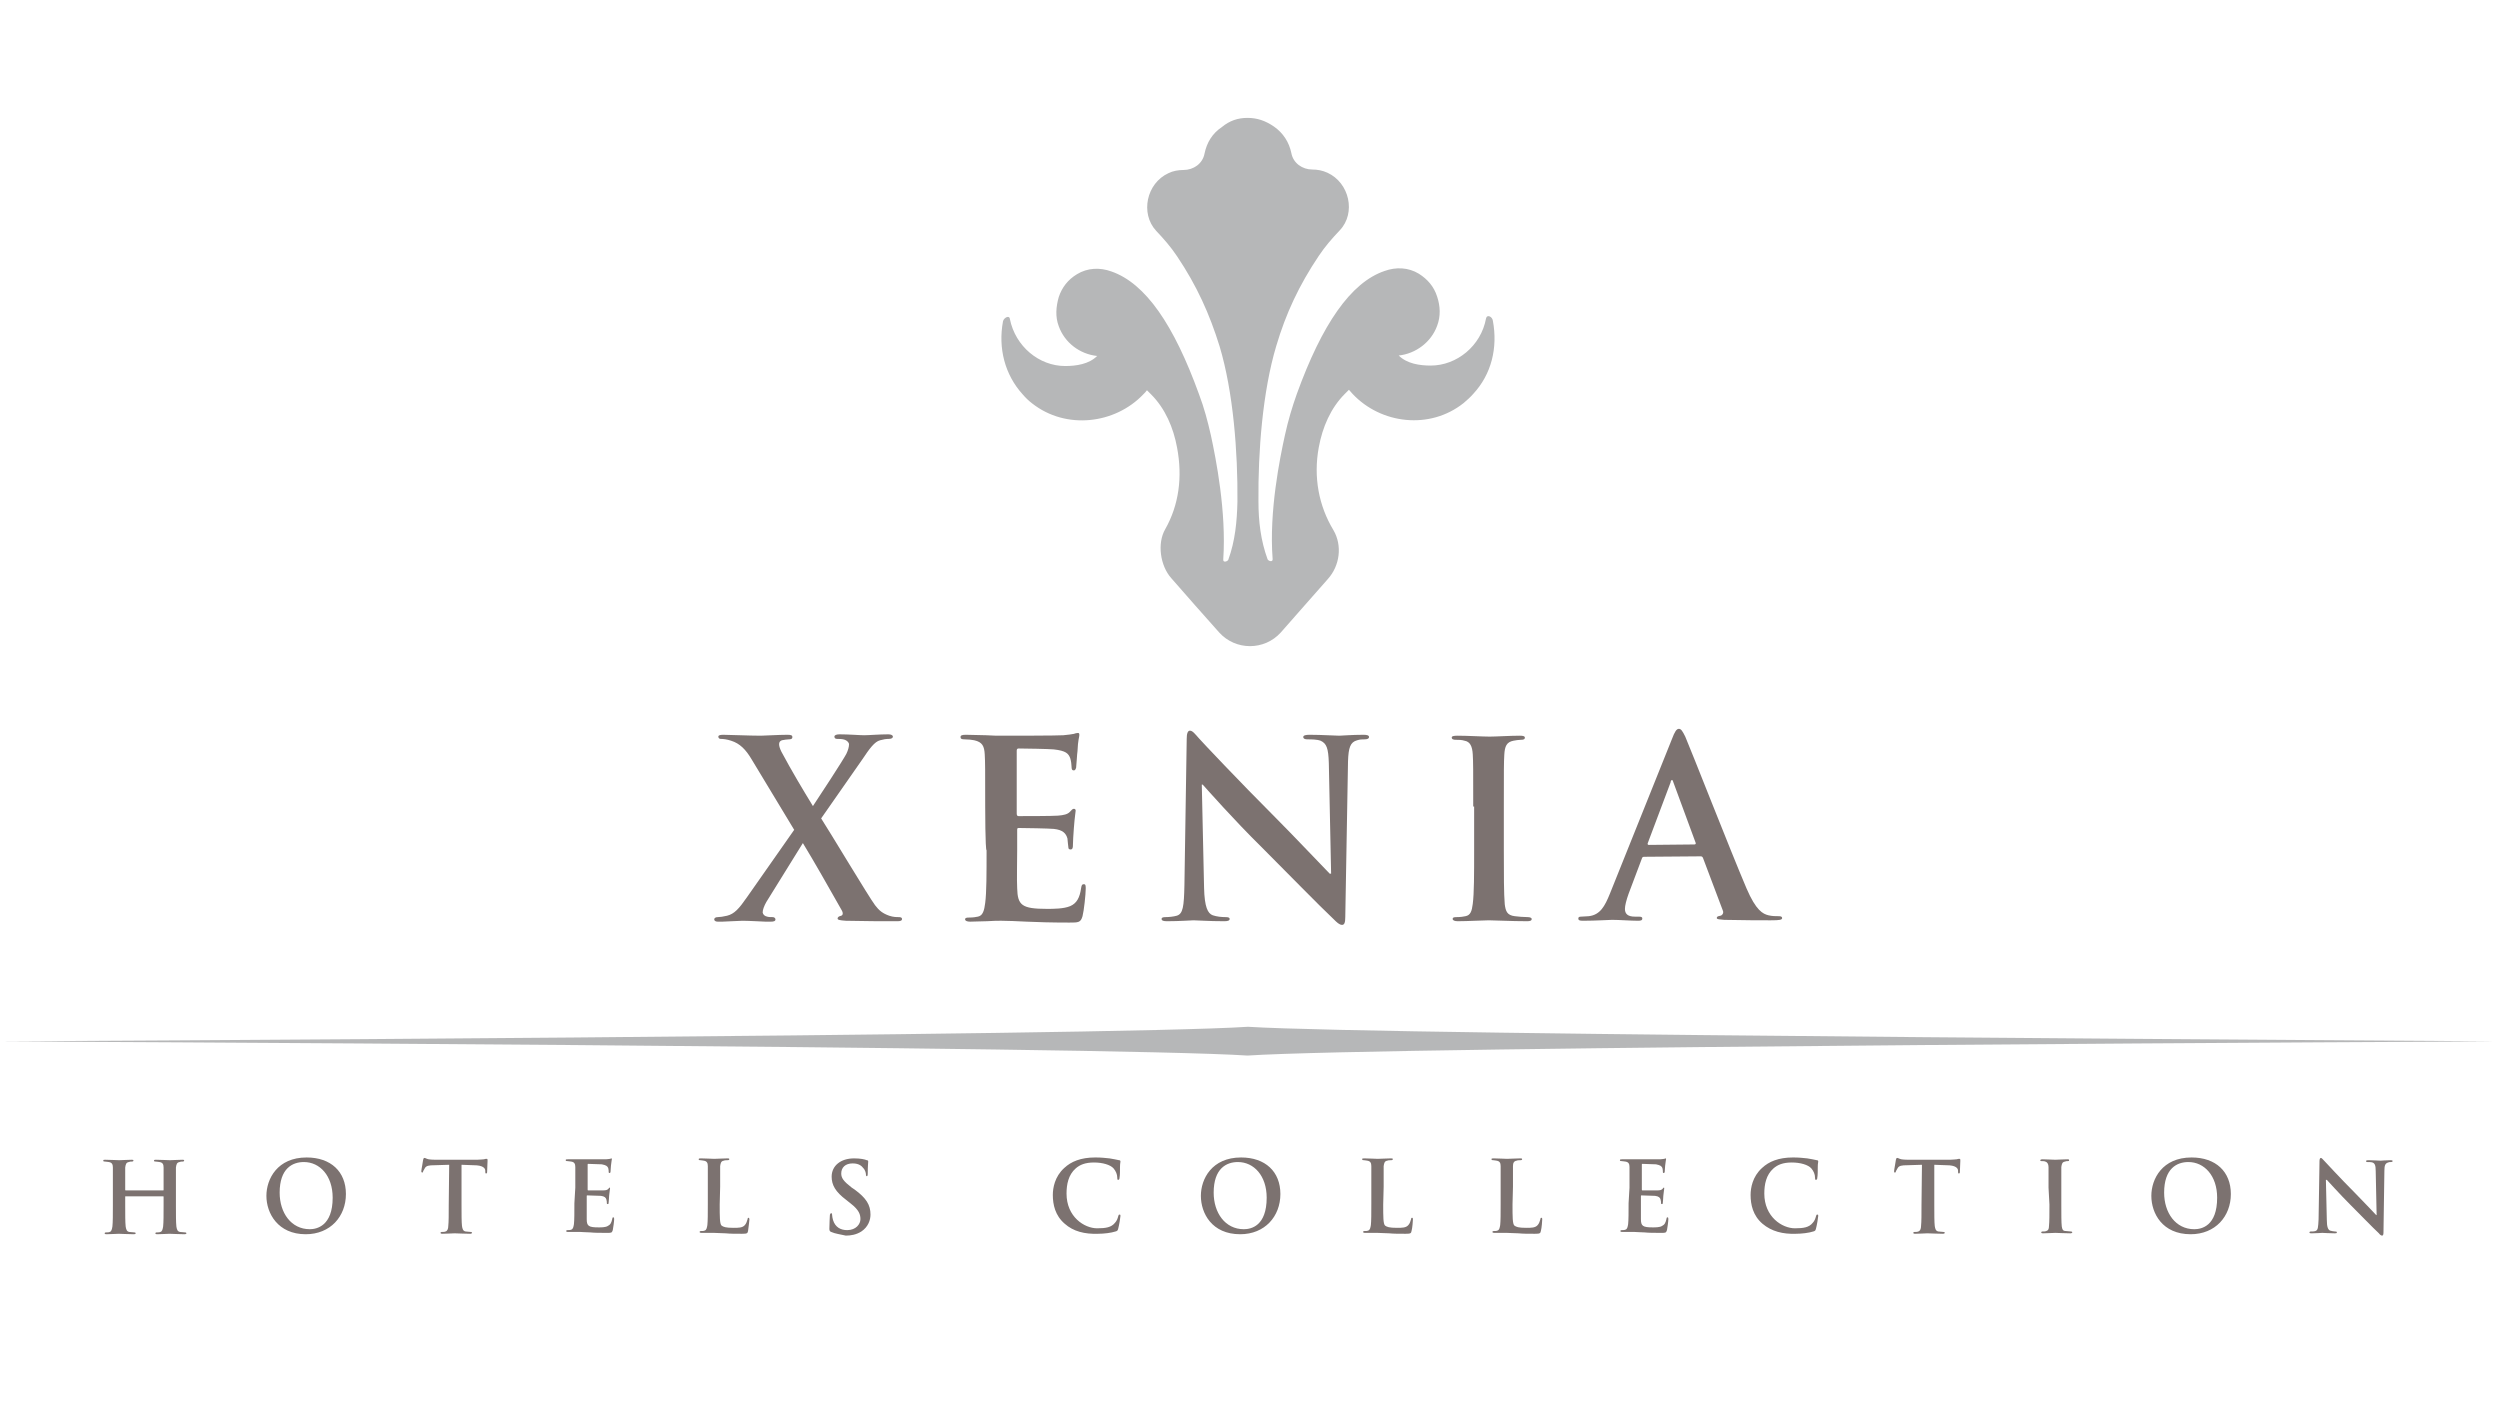 <?xml version="1.0" encoding="utf-8"?>
<!-- Generator: Adobe Illustrator 22.1.0, SVG Export Plug-In . SVG Version: 6.00 Build 0)  -->
<svg version="1.1" id="Livello_1" xmlns="http://www.w3.org/2000/svg" xmlns:xlink="http://www.w3.org/1999/xlink" x="0px" y="0px"
	 viewBox="0 0 547.1 309" style="enable-background:new 0 0 547.1 309;" xml:space="preserve">
<style type="text/css">
	.st0{fill:#B6B7B8;}
	.st1{fill:#7C7270;}
</style>
<g>
	<g>
		<g>
			<path class="st0" d="M273,25.8c2.1,0,3.9,0.6,5.8,1.9c2,1.4,3.3,3.4,3.8,5.8v0c0.4,2.2,2.4,3.6,4.6,3.6c1.1,0,2.2,0.2,3.3,0.7
				c4.8,2.2,6.3,8.8,2.7,12.6c-1.7,1.8-3.2,3.5-4.6,5.6c-4.3,6.4-7.2,12.6-9.3,19.7c-3,10-4,23.2-3.9,34c0,4.4,0.5,8.6,2,12.7
				c0.2,0.4,1.2,0.7,1.1-0.1c-0.8-10.4,1.6-22.1,2.7-27.1c0.7-3.2,1.6-6.2,2.6-9c5.5-15.2,11.8-24.4,19.2-26.9
				c2.5-0.9,5.2-0.8,7.5,0.6c1.9,1.2,3.3,2.8,4,5c0.7,2.1,0.8,4.3,0,6.4c-1.3,3.6-4.7,6.1-8.4,6.5c1.8,1.8,4.6,2.2,7,2.2
				c5.7,0,11-4.3,12.1-10.3c0.2-1,1.4-0.4,1.5,0.5c1.1,5.9-0.3,11.7-4.3,16c-0.6,0.7-1.4,1.4-2.1,2c-7.4,5.9-18.1,4.6-24.3-2
				c-0.3-0.3-0.5-0.6-0.8-0.9c-0.3,0.3-0.6,0.6-0.9,0.9c-3.1,3.1-4.9,7.3-5.7,11.7c-1.2,6.5,0,12.8,3.2,18.1c2,3.4,1.4,7.8-1.2,10.7
				c-3.5,4-6.9,7.8-10.3,11.7c-3.6,4-9.9,4-13.5,0c-3.5-3.9-7-7.9-10.5-11.9c-2.4-2.7-3.1-7.6-1.3-10.7c3-5.3,3.8-11.4,2.6-17.8
				c-0.8-4.4-2.6-8.6-5.7-11.7c-0.3-0.3-0.6-0.6-0.9-0.9c-0.2,0.3-0.5,0.6-0.8,0.9c-6.2,6.5-16.9,7.8-24.3,2c-0.8-0.6-1.5-1.3-2.1-2
				c-3.9-4.3-5.4-10.1-4.3-16c0.2-0.8,1.4-1.4,1.5-0.5c1.2,6,6.4,10.3,12.1,10.3c2.4,0,5.2-0.4,7-2.2c-3.8-0.4-7.1-2.9-8.4-6.5
				c-0.8-2.1-0.6-4.3,0-6.4c0.7-2.1,2-3.8,4-5c2.3-1.4,5-1.5,7.5-0.6c7.5,2.6,13.7,11.7,19.2,26.9c1.1,2.9,1.9,5.9,2.6,9
				c1.1,5.1,3.4,16.7,2.7,27.1c-0.1,0.8,0.9,0.5,1.1,0.1c1.5-4.1,1.9-8.4,2-12.7c0.1-10.8-0.9-24-3.9-34c-2.2-7.1-5-13.3-9.3-19.7
				c-1.4-2.1-2.9-3.8-4.6-5.6c-3.5-3.8-2.1-10.4,2.7-12.6c1-0.5,2.2-0.7,3.3-0.7c2.2,0,4.2-1.4,4.6-3.6l0,0c0.5-2.4,1.7-4.4,3.8-5.8
				C269.1,26.4,270.9,25.8,273,25.8z"/>
		</g>
	</g>
	<g>
		<path class="st1" d="M179.7,179.1c1.7,2.6,10.5,17.3,11.8,19c0.9,1.2,1.7,1.8,3.1,2.3c0.9,0.3,1.6,0.3,2.1,0.3
			c0.4,0,0.7,0.1,0.7,0.4c0,0.4-0.4,0.5-1,0.5h-1.6c-1.3,0-5.6,0-9.7-0.1c-1.4-0.1-1.8-0.2-1.8-0.5c0-0.3,0.3-0.5,0.8-0.6
			c0.3-0.1,0.5-0.5,0.1-1.2c-3-5.3-6-10.6-8.5-14.7l-8,12.9c-0.5,0.9-0.8,1.7-0.8,2.3c0.1,0.5,0.5,0.8,1,0.9
			c0.3,0.1,0.8,0.1,1.2,0.1c0.3,0,0.6,0.2,0.6,0.5c0,0.4-0.4,0.5-1.1,0.5h-1c-0.3,0-3.7-0.2-5.1-0.2c-1,0-3.7,0.2-4.5,0.2h-0.9
			c-0.5,0-0.8-0.2-0.8-0.5c0-0.3,0.3-0.5,0.8-0.5c0.4,0,1.2-0.1,2-0.3c1.6-0.4,2.6-1.5,4.4-4.1l10.3-14.7l-9.3-15.4
			c-1.3-2.2-2.6-3.5-4.5-4.1c-0.9-0.3-1.7-0.4-2.3-0.4c-0.3,0-0.5-0.2-0.5-0.5c0-0.3,0.4-0.4,1.1-0.4c1.3,0,5.7,0.2,8.2,0.2
			c0.8,0,3.8-0.2,5.8-0.2c0.8,0,1.1,0.1,1.1,0.5c0,0.4-0.3,0.5-0.8,0.5c-0.3,0-1,0.1-1.5,0.2c-0.5,0.2-0.6,0.5-0.6,0.9
			s0.2,1,0.5,1.6c2.3,4.3,4.7,8.3,6.9,11.9c1.6-2.4,6.5-9.9,7.3-11.4c0.4-0.8,0.6-1.6,0.6-2.1c0-0.4-0.4-0.8-0.9-1
			c-0.5-0.2-1.3-0.2-1.7-0.2c-0.3,0-0.6-0.1-0.6-0.5c0-0.3,0.4-0.5,1.1-0.5c2.1,0,4.4,0.2,5.4,0.2c1.1,0,3.3-0.2,5.3-0.2
			c0.6,0,1,0.2,1,0.5c0,0.3-0.3,0.5-0.9,0.5s-1.2,0.1-1.9,0.3c-1.2,0.3-2.3,1.8-3.9,4.2L179.7,179.1z"/>
		<path class="st1" d="M215.6,176.5c0-8.2,0-9.7-0.1-11.4c-0.1-1.8-0.5-2.7-2.3-3.1c-0.4-0.1-1.4-0.2-2.1-0.2
			c-0.6,0-0.9-0.1-0.9-0.5c0-0.4,0.4-0.5,1.2-0.5c1.5,0,3,0.1,4.4,0.1c1.4,0.1,2.6,0.1,3.4,0.1c1.7,0,12.5,0,13.5-0.1
			c1-0.1,1.9-0.2,2.3-0.3c0.3-0.1,0.6-0.2,0.9-0.2c0.3,0,0.3,0.2,0.3,0.5c0,0.4-0.3,1-0.4,3.5c-0.1,0.5-0.2,2.9-0.3,3.6
			c-0.1,0.3-0.2,0.6-0.5,0.6c-0.4,0-0.5-0.3-0.5-0.8c0-0.4-0.1-1.3-0.3-1.9c-0.4-1-0.9-1.6-3.6-1.9c-0.9-0.1-6.6-0.2-7.7-0.2
			c-0.3,0-0.4,0.2-0.4,0.5v13.7c0,0.4,0.1,0.6,0.4,0.6c1.2,0,7.4,0,8.6-0.1c1.3-0.1,2.1-0.3,2.6-0.8c0.4-0.4,0.6-0.7,0.9-0.7
			c0.2,0,0.4,0.1,0.4,0.4s-0.2,1.2-0.4,3.9c-0.1,1.1-0.2,3.2-0.2,3.6c0,0.4,0,1-0.5,1c-0.4,0-0.5-0.2-0.5-0.5
			c-0.1-0.5-0.1-1.2-0.2-1.9c-0.3-1.1-1-1.9-3-2.1c-1-0.1-6.4-0.2-7.7-0.2c-0.3,0-0.3,0.2-0.3,0.5v4.3c0,1.8-0.1,6.8,0,8.4
			c0.1,3.7,1,4.5,6.5,4.5c1.4,0,3.7,0,5.1-0.6c1.4-0.6,2.1-1.8,2.4-4c0.1-0.6,0.2-0.8,0.6-0.8c0.4,0,0.4,0.4,0.4,1
			c0,1.2-0.4,4.9-0.7,6c-0.4,1.4-0.9,1.4-2.9,1.4c-4.1,0-7-0.1-9.3-0.2c-2.3-0.1-4-0.2-5.6-0.2c-0.6,0-1.8,0-3.1,0.1
			c-1.2,0-2.6,0.1-3.7,0.1c-0.7,0-1.1-0.2-1.1-0.5c0-0.3,0.2-0.4,0.9-0.4c0.8,0,1.5-0.1,1.9-0.2c1.1-0.2,1.4-1.4,1.6-3
			c0.3-2.3,0.3-6.5,0.3-11.5C215.6,186,215.6,176.5,215.6,176.5z"/>
		<path class="st1" d="M263.5,194.3c0.1,4.2,0.8,5.6,1.9,6c0.9,0.3,1.9,0.4,2.8,0.4c0.6,0,0.9,0.1,0.9,0.4c0,0.4-0.5,0.5-1.2,0.5
			c-3.5,0-5.7-0.2-6.7-0.2c-0.5,0-3,0.2-5.8,0.2c-0.7,0-1.2-0.1-1.2-0.5c0-0.3,0.3-0.4,0.9-0.4c0.7,0,1.7-0.1,2.4-0.3
			c1.4-0.4,1.6-2,1.7-6.7l0.5-32c0-1.1,0.2-1.8,0.7-1.8c0.6,0,1.1,0.7,2,1.7c0.6,0.7,8.9,9.5,16.7,17.3c3.7,3.7,11,11.4,11.9,12.3
			h0.3l-0.5-24.2c-0.1-3.3-0.5-4.3-1.8-4.9c-0.8-0.3-2.1-0.3-2.9-0.3c-0.6,0-0.9-0.2-0.9-0.5c0-0.4,0.6-0.5,1.4-0.5
			c2.8,0,5.4,0.2,6.5,0.2c0.6,0,2.6-0.2,5.3-0.2c0.7,0,1.2,0.1,1.2,0.5c0,0.3-0.3,0.5-1,0.5c-0.5,0-1,0-1.6,0.2
			c-1.5,0.4-1.9,1.6-2,4.6l-0.6,34.1c0,1.2-0.2,1.7-0.7,1.7c-0.6,0-1.2-0.6-1.8-1.2c-3.4-3.2-10.3-10.3-15.9-15.9
			c-5.9-5.8-11.9-12.6-12.8-13.6h-0.2L263.5,194.3z"/>
		<path class="st1" d="M322.4,176.5c0-8.2,0-9.7-0.1-11.4c-0.1-1.8-0.6-2.8-1.8-3c-0.6-0.2-1.3-0.2-1.9-0.2c-0.5,0-0.9-0.1-0.9-0.5
			c0-0.3,0.4-0.4,1.3-0.4c2.1,0,5.5,0.2,7,0.2c1.4,0,4.5-0.2,6.6-0.2c0.7,0,1.1,0.1,1.1,0.4c0,0.4-0.3,0.5-0.9,0.5
			c-0.5,0-1,0.1-1.6,0.2c-1.5,0.3-1.9,1.2-2,3.1c-0.1,1.7-0.1,3.2-0.1,11.4v9.5c0,5.2,0,9.5,0.2,11.8c0.2,1.5,0.5,2.4,2.2,2.6
			c0.8,0.1,1.9,0.2,2.8,0.2c0.6,0,0.9,0.2,0.9,0.4c0,0.4-0.4,0.5-1,0.5c-3.6,0-7-0.2-8.4-0.2c-1.2,0-4.6,0.2-6.8,0.2
			c-0.7,0-1.1-0.2-1.1-0.5c0-0.3,0.2-0.4,0.9-0.4c0.8,0,1.5-0.1,1.9-0.2c1.1-0.2,1.4-1.1,1.6-2.7c0.3-2.3,0.3-6.5,0.3-11.8V176.5z"
			/>
		<path class="st1" d="M359.8,187.5c-0.3,0-0.4,0.1-0.5,0.4l-2.9,7.7c-0.5,1.4-0.8,2.6-0.8,3.3c0,1,0.5,1.7,2.2,1.7h0.8
			c0.6,0,0.8,0.1,0.8,0.4c0,0.4-0.3,0.5-0.9,0.5c-1.7,0-4.1-0.2-5.7-0.2c-0.6,0-3.6,0.2-6.4,0.2c-0.7,0-1-0.1-1-0.5
			c0-0.3,0.2-0.4,0.6-0.4c0.5,0,1.2-0.1,1.7-0.1c2.5-0.3,3.5-2.2,4.6-4.9l13.6-33.9c0.6-1.6,1-2.2,1.5-2.2c0.5,0,0.8,0.5,1.4,1.7
			c1.3,3,9.9,25,13.4,33.2c2.1,4.9,3.6,5.6,4.8,5.9c0.8,0.2,1.6,0.2,2.3,0.2c0.4,0,0.7,0.1,0.7,0.4c0,0.4-0.5,0.5-2.5,0.5
			c-1.9,0-5.9,0-10.2-0.1c-1-0.1-1.6-0.1-1.6-0.4c0-0.3,0.2-0.4,0.8-0.5c0.4-0.1,0.8-0.6,0.5-1.2l-4.3-11.4
			c-0.1-0.3-0.3-0.4-0.5-0.4L359.8,187.5L359.8,187.5z M370.8,184.8c0.3,0,0.3-0.2,0.3-0.3l-4.9-13.3c-0.1-0.2-0.1-0.5-0.3-0.5
			c-0.2,0-0.3,0.3-0.3,0.5l-5,13.3c-0.1,0.2,0,0.4,0.2,0.4L370.8,184.8L370.8,184.8z"/>
	</g>
	<g>
		<path class="st1" d="M35.7,260.5c0.1,0,0.1,0,0.1-0.1v-0.4c0-3.3,0-3.8,0-4.5c0-0.7-0.2-1.1-0.9-1.2c-0.2,0-0.5-0.1-0.8-0.1
			c-0.2,0-0.4,0-0.4-0.2c0-0.2,0.2-0.2,0.4-0.2c1.2,0,2.5,0.1,3.1,0.1c0.5,0,1.9-0.1,2.7-0.1c0.3,0,0.4,0,0.4,0.2
			c0,0.1-0.1,0.2-0.4,0.2c-0.2,0-0.4,0-0.6,0.1c-0.6,0.1-0.7,0.5-0.8,1.2c0,0.7,0,1.3,0,4.5v3.8c0,2,0,3.7,0.1,4.6
			c0.1,0.6,0.2,1.1,0.8,1.2c0.3,0,0.8,0.1,1.1,0.1c0.2,0,0.3,0.1,0.3,0.2c0,0.1-0.2,0.2-0.4,0.2c-1.4,0-2.7-0.1-3.3-0.1
			c-0.5,0-1.8,0.1-2.7,0.1c-0.3,0-0.4-0.1-0.4-0.2c0-0.1,0.1-0.2,0.3-0.2c0.3,0,0.6,0,0.8-0.1c0.4-0.1,0.5-0.6,0.6-1.2
			c0.1-0.9,0.1-2.6,0.1-4.6v-1.9c0-0.1-0.1-0.1-0.1-0.1h-8.2c-0.1,0-0.1,0-0.1,0.1v1.9c0,2,0,3.7,0.1,4.6c0.1,0.6,0.2,1.1,0.8,1.2
			c0.3,0,0.8,0.1,1.1,0.1c0.2,0,0.3,0.1,0.3,0.2c0,0.1-0.2,0.2-0.4,0.2c-1.4,0-2.7-0.1-3.3-0.1c-0.5,0-1.8,0.1-2.7,0.1
			c-0.3,0-0.4-0.1-0.4-0.2c0-0.1,0.1-0.2,0.3-0.2c0.3,0,0.6,0,0.8-0.1c0.4-0.1,0.5-0.6,0.6-1.2c0.1-0.9,0.1-2.6,0.1-4.6v-3.8
			c0-3.3,0-3.8,0-4.5c0-0.7-0.2-1.1-0.9-1.2c-0.2,0-0.5-0.1-0.8-0.1c-0.2,0-0.4,0-0.4-0.2c0-0.2,0.1-0.2,0.4-0.2
			c1.2,0,2.5,0.1,3.1,0.1c0.5,0,1.9-0.1,2.7-0.1c0.3,0,0.4,0,0.4,0.2c0,0.1-0.1,0.2-0.4,0.2c-0.2,0-0.4,0-0.6,0.1
			c-0.6,0.1-0.7,0.5-0.8,1.2c0,0.7,0,1.3,0,4.5v0.4c0,0.1,0.1,0.1,0.1,0.1H35.7z"/>
		<path class="st1" d="M58.3,261.7c0-3.7,2.4-8.4,8.8-8.4c5.3,0,8.6,3.1,8.6,8c0,4.9-3.4,8.8-8.8,8.8
			C60.8,270.1,58.3,265.5,58.3,261.7z M72.8,262.1c0-4.8-2.8-7.8-6.3-7.8c-2.5,0-5.3,1.4-5.3,6.7c0,4.4,2.5,8,6.6,8
			C69.3,269,72.8,268.3,72.8,262.1z"/>
		<path class="st1" d="M98.3,254.9l-3.2,0.1c-1.2,0-1.8,0.1-2.1,0.6c-0.2,0.3-0.3,0.6-0.4,0.7c0,0.2-0.1,0.3-0.2,0.3
			c-0.1,0-0.2-0.1-0.2-0.3c0-0.3,0.4-2.3,0.4-2.5c0.1-0.3,0.1-0.4,0.3-0.4c0.2,0,0.4,0.2,0.9,0.3c0.6,0.1,1.4,0.1,2.1,0.1h8.5
			c0.7,0,1.2-0.1,1.5-0.1c0.3-0.1,0.5-0.1,0.6-0.1c0.2,0,0.2,0.1,0.2,0.4c0,0.4-0.1,1.9-0.1,2.5c0,0.2-0.1,0.3-0.2,0.3
			c-0.2,0-0.2-0.1-0.2-0.4l0-0.2c0-0.6-0.6-1.2-2.5-1.2l-2.7-0.1v8.8c0,2,0,3.7,0.1,4.6c0.1,0.6,0.2,1.1,0.8,1.2
			c0.3,0,0.8,0.1,1.1,0.1c0.2,0,0.3,0.1,0.3,0.2c0,0.1-0.2,0.2-0.4,0.2c-1.4,0-2.8-0.1-3.4-0.1c-0.5,0-1.8,0.1-2.7,0.1
			c-0.3,0-0.4-0.1-0.4-0.2c0-0.1,0.1-0.2,0.3-0.2c0.3,0,0.6,0,0.8-0.1c0.4-0.1,0.6-0.6,0.6-1.2c0.1-0.9,0.1-2.6,0.1-4.6L98.3,254.9
			L98.3,254.9z"/>
		<path class="st1" d="M125.9,259.9c0-3.3,0-3.8,0-4.5c0-0.7-0.2-1.1-0.9-1.2c-0.2,0-0.5-0.1-0.8-0.1c-0.2,0-0.4,0-0.4-0.2
			c0-0.2,0.1-0.2,0.5-0.2c0.6,0,1.2,0,1.7,0c0.6,0,1,0,1.3,0c0.7,0,4.9,0,5.3,0c0.4,0,0.7-0.1,0.9-0.1c0.1,0,0.2-0.1,0.3-0.1
			c0.1,0,0.1,0.1,0.1,0.2c0,0.1-0.1,0.4-0.2,1.4c0,0.2-0.1,1.2-0.1,1.4c0,0.1-0.1,0.2-0.2,0.2c-0.2,0-0.2-0.1-0.2-0.3
			c0-0.1,0-0.5-0.1-0.8c-0.2-0.4-0.4-0.6-1.4-0.8c-0.4,0-2.6-0.1-3-0.1c-0.1,0-0.1,0.1-0.1,0.2v5.4c0,0.1,0,0.2,0.1,0.2
			c0.5,0,2.9,0,3.4,0c0.5,0,0.8-0.1,1-0.3c0.2-0.2,0.2-0.3,0.3-0.3c0.1,0,0.1,0,0.1,0.2s-0.1,0.5-0.2,1.6c0,0.4-0.1,1.3-0.1,1.4
			c0,0.2,0,0.4-0.2,0.4c-0.2,0-0.2-0.1-0.2-0.2c0-0.2,0-0.5-0.1-0.8c-0.1-0.4-0.4-0.7-1.2-0.8c-0.4,0-2.5-0.1-3-0.1
			c-0.1,0-0.1,0.1-0.1,0.2v1.7c0,0.7,0,2.7,0,3.3c0,1.5,0.4,1.8,2.6,1.8c0.6,0,1.5,0,2-0.3c0.6-0.3,0.8-0.7,1-1.6
			c0-0.2,0.1-0.3,0.2-0.3c0.2,0,0.2,0.2,0.2,0.4c0,0.5-0.2,1.9-0.3,2.4c-0.2,0.6-0.3,0.6-1.2,0.6c-1.6,0-2.8,0-3.7-0.1
			c-0.9,0-1.6-0.1-2.2-0.1c-0.2,0-0.7,0-1.2,0c-0.5,0-1,0-1.5,0c-0.3,0-0.4-0.1-0.4-0.2c0-0.1,0.1-0.2,0.3-0.2c0.3,0,0.6,0,0.8-0.1
			c0.4-0.1,0.5-0.6,0.6-1.2c0.1-0.9,0.1-2.6,0.1-4.6L125.9,259.9L125.9,259.9z"/>
		<path class="st1" d="M157.5,263.6c0,2.7,0,4.2,0.4,4.6c0.4,0.3,0.9,0.5,2.6,0.5c1.1,0,2,0,2.5-0.6c0.3-0.3,0.5-0.9,0.6-1.3
			c0-0.2,0.1-0.3,0.2-0.3c0.1,0,0.2,0.1,0.2,0.4c0,0.2-0.2,1.8-0.3,2.5c-0.1,0.5-0.2,0.6-1.3,0.6c-1.5,0-2.6,0-3.6-0.1
			c-1,0-1.7-0.1-2.6-0.1c-0.2,0-0.7,0-1.2,0c-0.5,0-1,0-1.5,0c-0.3,0-0.4-0.1-0.4-0.2c0-0.1,0.1-0.2,0.3-0.2c0.3,0,0.6,0,0.8-0.1
			c0.4-0.1,0.5-0.6,0.6-1.2c0.1-0.9,0.1-2.6,0.1-4.6v-3.8c0-3.3,0-3.8,0-4.5c0-0.7-0.2-1.1-0.9-1.2c-0.2,0-0.4-0.1-0.7-0.1
			c-0.2,0-0.4,0-0.4-0.2c0-0.2,0.2-0.2,0.5-0.2c1,0,2.4,0.1,2.9,0.1c0.5,0,2.1-0.1,2.9-0.1c0.3,0,0.4,0,0.4,0.2
			c0,0.1-0.1,0.2-0.4,0.2c-0.2,0-0.6,0-0.8,0.1c-0.6,0.1-0.7,0.5-0.8,1.2c0,0.7,0,1.3,0,4.5L157.5,263.6L157.5,263.6z"/>
		<path class="st1" d="M181.9,269.6c-0.3-0.1-0.4-0.3-0.4-0.7c0-1.2,0.1-2.5,0.1-2.8c0-0.3,0.1-0.6,0.3-0.6c0.2,0,0.2,0.2,0.2,0.4
			c0,0.3,0.1,0.7,0.2,1.1c0.5,1.6,1.7,2.2,3.1,2.2c1.9,0,2.9-1.3,2.9-2.4c0-1-0.3-2-2.1-3.4l-1-0.8c-2.4-1.8-3.2-3.3-3.2-5.1
			c0-2.4,2-4,4.9-4c1.4,0,2.3,0.2,2.8,0.4c0.2,0,0.3,0.1,0.3,0.3c0,0.3-0.1,0.9-0.1,2.6c0,0.5-0.1,0.6-0.2,0.6
			c-0.1,0-0.2-0.1-0.2-0.4c0-0.2-0.1-0.9-0.6-1.4c-0.3-0.4-0.9-1-2.3-1c-1.6,0-2.5,0.9-2.5,2.2c0,1,0.5,1.7,2.3,3.1l0.6,0.4
			c2.6,1.9,3.5,3.4,3.5,5.5c0,1.2-0.5,2.7-2,3.7c-1.1,0.7-2.3,0.9-3.4,0.9C183.8,270.1,182.8,270,181.9,269.6z"/>
		<path class="st1" d="M233,267.8c-2.1-1.8-2.6-4.2-2.6-6.3c0-1.5,0.4-4,2.5-5.9c1.5-1.4,3.6-2.3,6.8-2.3c1.3,0,2.1,0.1,3.1,0.2
			c0.8,0.1,1.5,0.3,2.1,0.4c0.2,0,0.3,0.1,0.3,0.3c0,0.2-0.1,0.4-0.1,1.2c0,0.7,0,1.9-0.1,2.3c0,0.3-0.1,0.5-0.3,0.5
			c-0.2,0-0.2-0.2-0.2-0.5c0-0.7-0.3-1.4-0.8-2c-0.7-0.8-2.4-1.3-4.3-1.3c-1.9,0-3.1,0.5-4,1.3c-1.6,1.4-2,3.5-2,5.5
			c0,5.1,3.9,7.6,6.7,7.6c1.9,0,3.1-0.2,3.9-1.2c0.4-0.4,0.6-1,0.7-1.4c0.1-0.3,0.1-0.4,0.3-0.4c0.2,0,0.2,0.1,0.2,0.3
			c0,0.3-0.3,2.1-0.5,2.8c-0.1,0.4-0.2,0.5-0.6,0.6c-0.9,0.3-2.5,0.5-3.8,0.5C237.4,270.1,234.9,269.5,233,267.8z"/>
		<path class="st1" d="M262.8,261.7c0-3.7,2.4-8.4,8.8-8.4c5.3,0,8.6,3.1,8.6,8c0,4.9-3.4,8.8-8.8,8.8
			C265.2,270.1,262.8,265.5,262.8,261.7z M277.2,262.1c0-4.8-2.8-7.8-6.3-7.8c-2.5,0-5.3,1.4-5.3,6.7c0,4.4,2.5,8,6.6,8
			C273.8,269,277.2,268.3,277.2,262.1z"/>
		<path class="st1" d="M302.7,263.6c0,2.7,0,4.2,0.4,4.6c0.4,0.3,0.9,0.5,2.6,0.5c1.1,0,2,0,2.5-0.6c0.3-0.3,0.5-0.9,0.6-1.3
			c0-0.2,0.1-0.3,0.2-0.3c0.2,0,0.2,0.1,0.2,0.4c0,0.2-0.1,1.8-0.3,2.5c-0.1,0.5-0.2,0.6-1.3,0.6c-1.5,0-2.6,0-3.6-0.1
			c-1,0-1.7-0.1-2.6-0.1c-0.2,0-0.7,0-1.2,0c-0.5,0-1,0-1.5,0c-0.3,0-0.4-0.1-0.4-0.2c0-0.1,0.1-0.2,0.3-0.2c0.3,0,0.6,0,0.8-0.1
			c0.4-0.1,0.5-0.6,0.6-1.2c0.1-0.9,0.1-2.6,0.1-4.6v-3.8c0-3.3,0-3.8,0-4.5c0-0.7-0.2-1.1-0.9-1.2c-0.2,0-0.4-0.1-0.7-0.1
			c-0.2,0-0.4,0-0.4-0.2c0-0.2,0.1-0.2,0.5-0.2c1,0,2.4,0.1,2.9,0.1c0.5,0,2.1-0.1,2.9-0.1c0.3,0,0.4,0,0.4,0.2
			c0,0.1-0.1,0.2-0.4,0.2c-0.2,0-0.6,0-0.8,0.1c-0.6,0.1-0.7,0.5-0.8,1.2c0,0.7,0,1.3,0,4.5L302.7,263.6L302.7,263.6z"/>
		<path class="st1" d="M331,263.6c0,2.7,0,4.2,0.4,4.6c0.4,0.3,0.9,0.5,2.6,0.5c1.1,0,2,0,2.5-0.6c0.3-0.3,0.5-0.9,0.6-1.3
			c0-0.2,0.1-0.3,0.2-0.3c0.2,0,0.2,0.1,0.2,0.4c0,0.2-0.1,1.8-0.3,2.5c-0.1,0.5-0.2,0.6-1.3,0.6c-1.5,0-2.6,0-3.6-0.1
			c-1,0-1.7-0.1-2.6-0.1c-0.2,0-0.7,0-1.2,0c-0.5,0-1,0-1.5,0c-0.3,0-0.4-0.1-0.4-0.2c0-0.1,0.1-0.2,0.3-0.2c0.3,0,0.6,0,0.8-0.1
			c0.4-0.1,0.5-0.6,0.6-1.2c0.1-0.9,0.1-2.6,0.1-4.6v-3.8c0-3.3,0-3.8,0-4.5c0-0.7-0.2-1.1-0.9-1.2c-0.2,0-0.4-0.1-0.7-0.1
			c-0.2,0-0.4,0-0.4-0.2c0-0.2,0.1-0.2,0.5-0.2c1,0,2.4,0.1,2.9,0.1c0.5,0,2.1-0.1,2.9-0.1c0.3,0,0.4,0,0.4,0.2
			c0,0.1-0.1,0.2-0.4,0.2c-0.2,0-0.6,0-0.8,0.1c-0.6,0.1-0.8,0.5-0.8,1.2c0,0.7,0,1.3,0,4.5L331,263.6L331,263.6z"/>
		<path class="st1" d="M356.6,259.9c0-3.3,0-3.8,0-4.5c0-0.7-0.2-1.1-0.9-1.2c-0.2,0-0.5-0.1-0.8-0.1c-0.2,0-0.4,0-0.4-0.2
			c0-0.2,0.2-0.2,0.5-0.2c0.6,0,1.2,0,1.7,0c0.6,0,1,0,1.3,0c0.7,0,4.9,0,5.3,0c0.4,0,0.7-0.1,0.9-0.1c0.1,0,0.2-0.1,0.3-0.1
			c0.1,0,0.1,0.1,0.1,0.2c0,0.1-0.1,0.4-0.2,1.4c0,0.2-0.1,1.2-0.1,1.4c0,0.1-0.1,0.2-0.2,0.2c-0.2,0-0.2-0.1-0.2-0.3
			c0-0.1,0-0.5-0.1-0.8c-0.2-0.4-0.4-0.6-1.4-0.8c-0.4,0-2.6-0.1-3-0.1c-0.1,0-0.1,0.1-0.1,0.2v5.4c0,0.1,0,0.2,0.1,0.2
			c0.5,0,2.9,0,3.4,0c0.5,0,0.8-0.1,1-0.3c0.2-0.2,0.2-0.3,0.3-0.3c0.1,0,0.1,0,0.1,0.2s-0.1,0.5-0.2,1.6c0,0.4-0.1,1.3-0.1,1.4
			c0,0.2,0,0.4-0.2,0.4c-0.2,0-0.2-0.1-0.2-0.2c0-0.2,0-0.5-0.1-0.8c-0.1-0.4-0.4-0.7-1.2-0.8c-0.4,0-2.5-0.1-3-0.1
			c-0.1,0-0.1,0.1-0.1,0.2v1.7c0,0.7,0,2.7,0,3.3c0,1.5,0.4,1.8,2.6,1.8c0.6,0,1.5,0,2-0.3c0.6-0.3,0.8-0.7,1-1.6
			c0-0.2,0.1-0.3,0.2-0.3c0.2,0,0.2,0.2,0.2,0.4c0,0.5-0.2,1.9-0.3,2.4c-0.2,0.6-0.3,0.6-1.2,0.6c-1.6,0-2.8,0-3.7-0.1
			c-0.9,0-1.6-0.1-2.2-0.1c-0.2,0-0.7,0-1.2,0c-0.5,0-1,0-1.5,0c-0.3,0-0.4-0.1-0.4-0.2c0-0.1,0.1-0.2,0.3-0.2c0.3,0,0.6,0,0.8-0.1
			c0.4-0.1,0.5-0.6,0.6-1.2c0.1-0.9,0.1-2.6,0.1-4.6L356.6,259.9L356.6,259.9z"/>
		<path class="st1" d="M385.7,267.8c-2.1-1.8-2.6-4.2-2.6-6.3c0-1.5,0.4-4,2.5-5.9c1.5-1.4,3.6-2.3,6.8-2.3c1.3,0,2.1,0.1,3.1,0.2
			c0.8,0.1,1.5,0.3,2.1,0.4c0.2,0,0.3,0.1,0.3,0.3c0,0.2-0.1,0.4-0.1,1.2c0,0.7,0,1.9-0.1,2.3c0,0.3-0.1,0.5-0.3,0.5
			c-0.2,0-0.2-0.2-0.2-0.5c0-0.7-0.3-1.4-0.8-2c-0.7-0.8-2.4-1.3-4.3-1.3c-1.9,0-3.1,0.5-4,1.3c-1.6,1.4-2,3.5-2,5.5
			c0,5.1,3.9,7.6,6.7,7.6c1.9,0,3.1-0.2,3.9-1.2c0.4-0.4,0.6-1,0.7-1.4c0.1-0.3,0.1-0.4,0.3-0.4c0.2,0,0.2,0.1,0.2,0.3
			c0,0.3-0.3,2.1-0.5,2.8c-0.1,0.4-0.2,0.5-0.6,0.6c-0.9,0.3-2.5,0.5-3.8,0.5C390.2,270.1,387.7,269.5,385.7,267.8z"/>
		<path class="st1" d="M420.6,254.9l-3.2,0.1c-1.2,0-1.8,0.1-2.1,0.6c-0.2,0.3-0.3,0.6-0.4,0.7c0,0.2-0.1,0.3-0.2,0.3
			c-0.2,0-0.2-0.1-0.2-0.3c0-0.3,0.4-2.3,0.4-2.5c0.1-0.3,0.1-0.4,0.3-0.4c0.2,0,0.4,0.2,0.9,0.3c0.6,0.1,1.4,0.1,2.1,0.1h8.5
			c0.7,0,1.2-0.1,1.5-0.1c0.3-0.1,0.5-0.1,0.6-0.1c0.2,0,0.2,0.1,0.2,0.4c0,0.4-0.1,1.9-0.1,2.5c0,0.2-0.1,0.3-0.2,0.3
			c-0.2,0-0.2-0.1-0.2-0.4l0-0.2c0-0.6-0.6-1.2-2.5-1.2l-2.7-0.1v8.8c0,2,0,3.7,0.1,4.6c0.1,0.6,0.2,1.1,0.8,1.2
			c0.3,0,0.8,0.1,1.1,0.1c0.2,0,0.3,0.1,0.3,0.2c0,0.1-0.2,0.2-0.4,0.2c-1.4,0-2.8-0.1-3.4-0.1c-0.5,0-1.8,0.1-2.7,0.1
			c-0.3,0-0.4-0.1-0.4-0.2c0-0.1,0.1-0.2,0.3-0.2c0.3,0,0.6,0,0.8-0.1c0.4-0.1,0.6-0.6,0.6-1.2c0.1-0.9,0.1-2.6,0.1-4.6L420.6,254.9
			L420.6,254.9z"/>
		<path class="st1" d="M448.3,259.9c0-3.3,0-3.8,0-4.5c0-0.7-0.3-1.1-0.7-1.2c-0.2-0.1-0.5-0.1-0.8-0.1c-0.2,0-0.3,0-0.3-0.2
			c0-0.1,0.2-0.2,0.5-0.2c0.8,0,2.2,0.1,2.8,0.1c0.5,0,1.8-0.1,2.6-0.1c0.3,0,0.4,0,0.4,0.2c0,0.2-0.1,0.2-0.3,0.2
			c-0.2,0-0.4,0-0.6,0.1c-0.6,0.1-0.7,0.5-0.8,1.2c0,0.7,0,1.3,0,4.5v3.8c0,2.1,0,3.8,0.1,4.7c0.1,0.6,0.2,1,0.9,1
			c0.3,0,0.8,0.1,1.1,0.1c0.2,0,0.3,0.1,0.3,0.2c0,0.1-0.2,0.2-0.4,0.2c-1.4,0-2.8-0.1-3.3-0.1c-0.5,0-1.8,0.1-2.7,0.1
			c-0.3,0-0.4-0.1-0.4-0.2c0-0.1,0.1-0.2,0.3-0.2c0.3,0,0.6,0,0.8-0.1c0.4-0.1,0.6-0.4,0.6-1.1c0.1-0.9,0.1-2.6,0.1-4.7L448.3,259.9
			L448.3,259.9z"/>
		<path class="st1" d="M470.8,261.7c0-3.7,2.4-8.4,8.8-8.4c5.3,0,8.6,3.1,8.6,8c0,4.9-3.4,8.8-8.8,8.8
			C473.2,270.1,470.8,265.5,470.8,261.7z M485.2,262.1c0-4.8-2.8-7.8-6.3-7.8c-2.5,0-5.3,1.4-5.3,6.7c0,4.4,2.5,8,6.6,8
			C481.8,269,485.2,268.3,485.2,262.1z"/>
		<path class="st1" d="M509.2,266.9c0,1.7,0.3,2.2,0.7,2.4c0.4,0.1,0.8,0.2,1.1,0.2c0.2,0,0.4,0,0.4,0.2c0,0.2-0.2,0.2-0.5,0.2
			c-1.4,0-2.2-0.1-2.7-0.1c-0.2,0-1.2,0.1-2.3,0.1c-0.3,0-0.5,0-0.5-0.2c0-0.1,0.1-0.2,0.3-0.2c0.3,0,0.7,0,1-0.1
			c0.6-0.2,0.6-0.8,0.7-2.6l0.2-12.7c0-0.4,0.1-0.7,0.3-0.7c0.2,0,0.4,0.3,0.8,0.7c0.3,0.3,3.5,3.8,6.6,6.9c1.5,1.5,4.3,4.5,4.7,4.9
			h0.1l-0.2-9.6c0-1.3-0.2-1.7-0.7-1.9c-0.3-0.1-0.8-0.1-1.1-0.1c-0.3,0-0.3-0.1-0.3-0.2c0-0.2,0.2-0.2,0.6-0.2
			c1.1,0,2.1,0.1,2.6,0.1c0.2,0,1-0.1,2.1-0.1c0.3,0,0.5,0,0.5,0.2c0,0.1-0.1,0.2-0.4,0.2c-0.2,0-0.4,0-0.6,0.1
			c-0.6,0.2-0.8,0.6-0.8,1.8l-0.2,13.5c0,0.5-0.1,0.7-0.3,0.7c-0.2,0-0.5-0.2-0.7-0.5c-1.4-1.3-4.1-4.1-6.3-6.3
			c-2.3-2.3-4.7-5-5.1-5.4H509L509.2,266.9z"/>
	</g>
	<path class="st0" d="M546.1,227.9c0,0-243.2,1.1-273.1,3.1h0C243.2,229,0,227.9,0,227.9v0c0,0,243.2-1.2,273.1-3.2h0
		C302.9,226.6,546.1,227.8,546.1,227.9L546.1,227.9L546.1,227.9z"/>
</g>
</svg>
